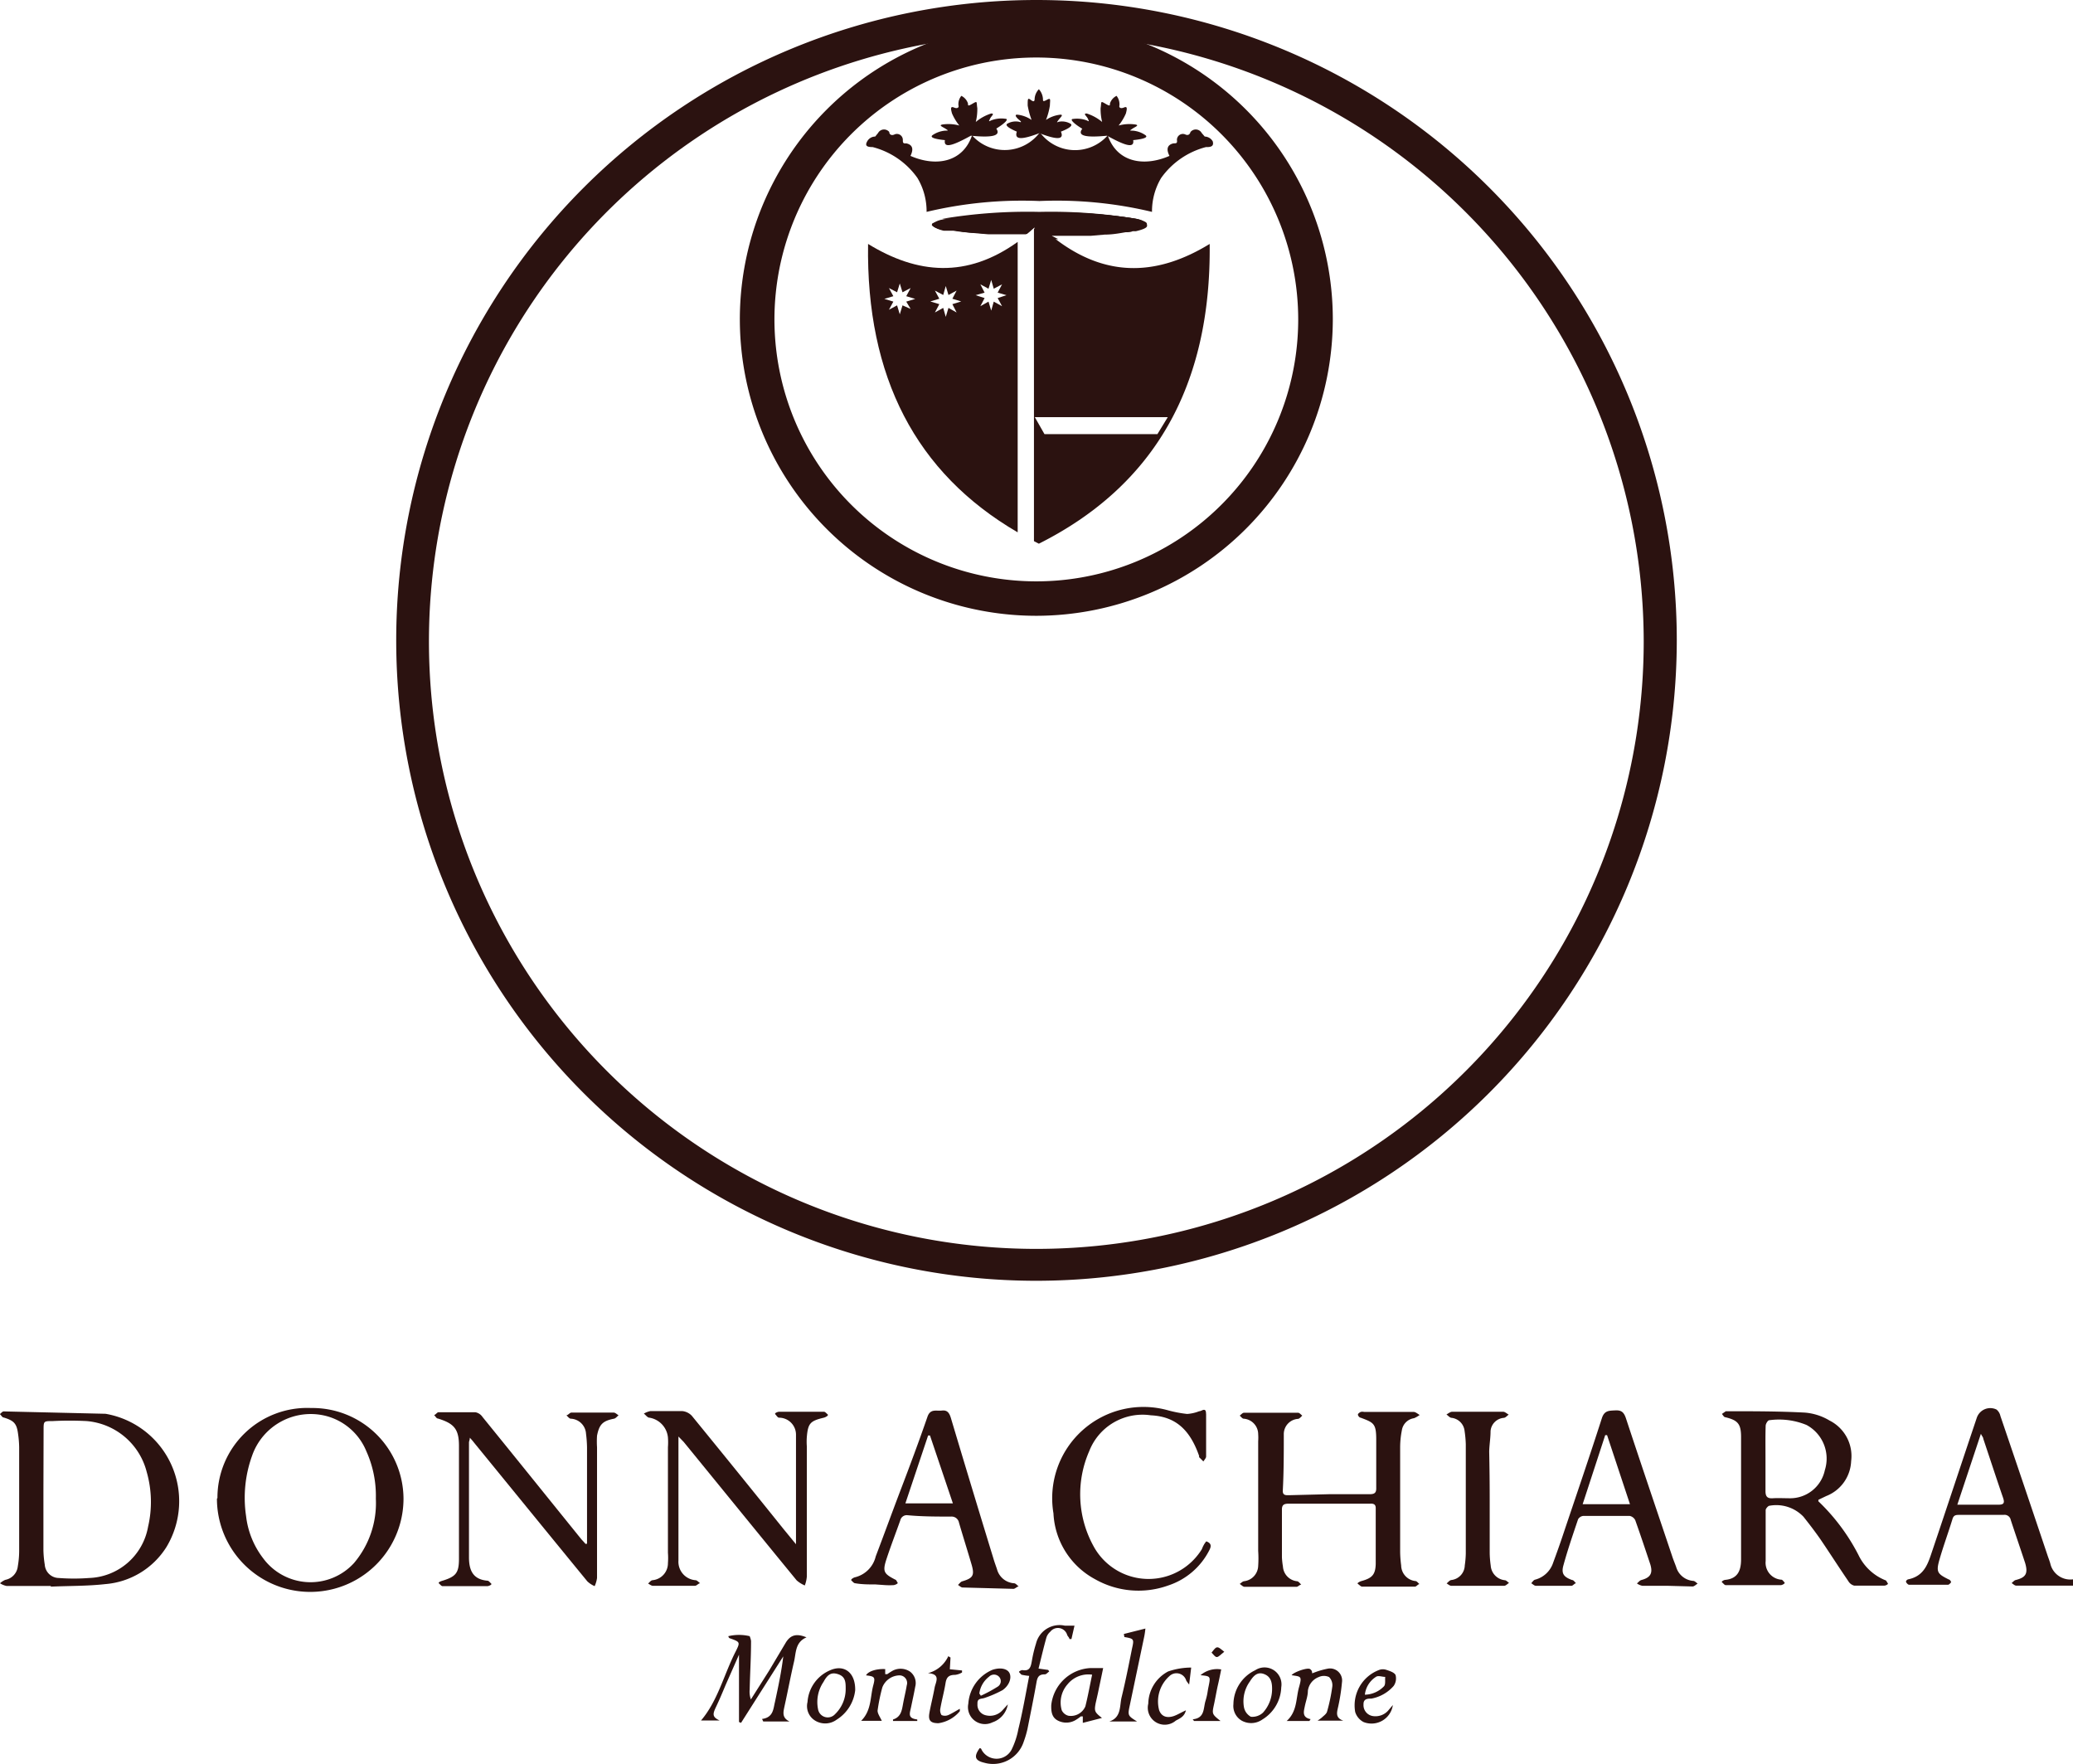 <?xml version="1.0" encoding="UTF-8"?> <svg xmlns="http://www.w3.org/2000/svg" id="Layer_1" data-name="Layer 1" viewBox="0 0 122.22 104"><defs><style>.cls-1{fill:#2b1210;}</style></defs><path class="cls-1" d="M61.11,75.5A37.75,37.75,0,1,1,98.86,37.75,37.79,37.79,0,0,1,61.11,75.5ZM61.11,2a35.81,35.81,0,1,0,35.8,35.8A35.85,35.85,0,0,0,61.11,2Z"></path><path class="cls-1" d="M61.11,36.3A17.48,17.48,0,1,1,78.58,18.83,17.5,17.5,0,0,1,61.11,36.3Zm0-32.91A15.44,15.44,0,1,0,76.54,18.83,15.45,15.45,0,0,0,61.11,3.39Z"></path><path class="cls-1" d="M61.28,7.85c-.92.35-1.51.45-1.33-.09-.49-.21-.73-.39-.54-.48a1,1,0,0,1,.68-.1c.14.05.14,0,0-.11s-.32-.32-.11-.31a1.82,1.82,0,0,1,.84.31,4.74,4.74,0,0,1-.23-.85c0-.38,0-.47.17-.34S61,6,61,5.82a.89.89,0,0,1,.25-.56.94.94,0,0,1,.24.56c0,.15,0,.19.24.06s.18,0,.17.34a4,4,0,0,1-.23.85,1.86,1.86,0,0,1,.85-.31c.2,0,0,.16-.11.31s-.12.16,0,.11a1,1,0,0,1,.68.1c.2.09,0,.27-.54.48C62.78,8.3,62.19,8.2,61.28,7.85Z"></path><path class="cls-1" d="M57.24,8c-1,.55-1.62.79-1.53.26-.6-.06-.92-.16-.72-.3a1.54,1.54,0,0,1,.76-.26c.17,0,.17,0,0-.11s-.43-.2-.19-.25a2.42,2.42,0,0,1,1,.06,3.06,3.06,0,0,1-.43-.71c-.1-.34-.07-.43.12-.35s.3,0,.26-.12a.76.76,0,0,1,.17-.57.76.76,0,0,1,.39.45c0,.14,0,.17.29,0s.2-.08.26.27a3.11,3.11,0,0,1-.09.82,2.68,2.68,0,0,1,.91-.5c.23,0,0,.15-.07.31s-.1.18.06.1A1.61,1.61,0,0,1,59.26,7c.25,0,0,.26-.52.58C59.06,8.05,58.36,8.11,57.24,8Z"></path><path class="cls-1" d="M65.27,8c1,.55,1.63.79,1.54.26.6-.06.92-.16.71-.3a1.51,1.51,0,0,0-.76-.26c-.17,0-.16,0,0-.11s.43-.2.19-.25a2.42,2.42,0,0,0-1,.06,3.06,3.06,0,0,0,.43-.71c.09-.34.07-.43-.12-.35s-.3,0-.26-.12a.81.81,0,0,0-.17-.57.76.76,0,0,0-.39.45c0,.14,0,.17-.29,0s-.2-.08-.26.27a3.11,3.11,0,0,0,.09.82,2.68,2.68,0,0,0-.91-.5c-.24,0,0,.15.07.31s.09.18-.06.1a1.64,1.64,0,0,0-.8-.09c-.24,0,0,.26.53.58C63.46,8.05,64.15,8.11,65.27,8Z"></path><path class="cls-1" d="M67,12.9H55.54a30.45,30.45,0,0,1,5.74-.41A30.53,30.53,0,0,1,67,12.9Z"></path><path class="cls-1" d="M71.1,8.67a4.69,4.69,0,0,0-2.64,1.82,3.83,3.83,0,0,0-.54,2,24.08,24.08,0,0,0-6.64-.64,24.27,24.27,0,0,0-6.65.64,3.83,3.83,0,0,0-.54-2,4.66,4.66,0,0,0-2.64-1.82c-.31,0-.48-.06-.32-.34a.54.54,0,0,1,.47-.28l.17-.21a.4.4,0,0,1,.66-.06c0,.16.15.23.32.14a.35.35,0,0,1,.48.33c0,.15,0,.22.2.2.37.08.45.33.25.74,1.48.65,3.08.4,3.63-1.21a2.58,2.58,0,0,0,4-.18,2.57,2.57,0,0,0,4,.18c.55,1.61,2.15,1.86,3.64,1.21-.21-.41-.12-.66.24-.74.16,0,.23,0,.2-.2a.35.35,0,0,1,.48-.33c.18.09.28,0,.32-.14a.4.4,0,0,1,.66.06l.18.21a.56.56,0,0,1,.47.28C71.58,8.61,71.41,8.68,71.1,8.67Z"></path><path class="cls-1" d="M67.61,13.2c0,.12-.24.22-.66.32l-.19,0c-.13,0-.27,0-.42.06-.35.06-.77.1-1.24.14l-.8.07-1,0q-.63,0-1.32,0H61v-.39l-.06.05-.08.07c-.11.09-.21.19-.32.27h0c-.43,0-.85,0-1.24,0s-.67,0-1,0l-.81-.07c-.46,0-.88-.08-1.23-.14l-.35,0-.22,0c-.45-.1-.7-.21-.7-.33s0-.07.07-.11l.52-.19a30.45,30.45,0,0,1,5.74-.41A30.53,30.53,0,0,1,67,12.9a1.63,1.63,0,0,1,.52.19h0S67.61,13.16,67.61,13.2Z"></path><path class="cls-1" d="M60.63,13.62h-.14q-.65,0-1.23,0l-1,0-.79-.07c-.45,0-.86-.08-1.23-.14l-.34-.05a4.67,4.67,0,0,1-.89-.2c-.05,0-.07.07-.07.11s.25.23.7.33l.22,0,.35,0c.35.06.77.1,1.23.14l.81.07c.32,0,.64,0,1,0s.81,0,1.24,0h0c.11-.08.21-.18.32-.27Zm6.91-.53h0a5.81,5.81,0,0,1-.84.19,3.43,3.43,0,0,1-.4.06c-.37.06-.77.1-1.23.14l-.79.07-1,0c-.42,0-.87,0-1.33,0h-.31c-.13,0-.26,0-.39,0H61v.27h0v.28h1.4L62,13.9q.69,0,1.32,0l1,0,.8-.07c.47,0,.89-.08,1.24-.14.15,0,.29,0,.42-.06l.19,0c.42-.1.66-.2.66-.32S67.59,13.13,67.54,13.09Z"></path><path class="cls-1" d="M67.61,13.2c0,.12-.24.22-.66.32l-.19,0c-.13,0-.27,0-.42.06-.35.06-.77.1-1.24.14l-.8.07-1,0q-.63,0-1.32,0H61v-.4l-.06.05-.08.07c-.11.09-.21.19-.32.27h0c-.43,0-.85,0-1.24,0s-.67,0-1,0l-.81-.07c-.46,0-.88-.08-1.23-.14l-.35,0-.22,0c-.45-.1-.7-.21-.7-.33s0-.07.07-.11a1.38,1.38,0,0,1,.52-.19,30.45,30.45,0,0,1,5.74-.41A30.53,30.53,0,0,1,67,12.9a1.63,1.63,0,0,1,.52.19h0S67.61,13.16,67.61,13.2Z"></path><path class="cls-1" d="M51.18,14.38Q51,26.14,60,31.38V14.26C57,16.41,54.1,16.17,51.18,14.38Zm2.51,3.83L53.21,18l-.16.53L52.89,18l-.48.26.26-.48-.53-.16.53-.16-.26-.48.48.25.16-.52.16.52.48-.25-.26.48.53.16-.53.16Zm2.71.21-.48-.27-.16.53-.15-.53-.49.27.26-.49-.53-.16.53-.16-.26-.48.49.26.15-.53.16.53.48-.26-.25.48.52.16-.52.16Zm2.68-.37-.49-.27-.15.53-.16-.53-.48.27.25-.48-.53-.17.53-.15-.25-.49.48.26.16-.52.15.52.49-.26-.26.49.52.15-.52.17Z"></path><path class="cls-1" d="M62.35,14.18,62,13.9c-.11-.08-.21-.18-.32-.27l-.43-.39a3.71,3.71,0,0,1-.29.27v.39h0v18l.29.15q10.21-5.13,10.07-17.67C68.35,16.2,65.36,16.42,62.35,14.18Zm-.77,11.41-.57-1h7.84l-.61,1Z"></path><path class="cls-1" d="M60.84,13.91h0Z"></path><path class="cls-1" d="M60.84,13.91h0Z"></path><path class="cls-1" d="M122.22,93.47h-3.35c-.09,0-.18-.1-.27-.15.08-.06.15-.16.24-.18.6-.15.74-.38.56-1-.28-.85-.57-1.69-.85-2.54a.37.37,0,0,0-.42-.3c-.87,0-1.74,0-2.6,0-.2,0-.35,0-.42.26-.24.78-.52,1.54-.75,2.33s-.14.88.54,1.22c.06,0,.14.13.13.16s-.12.15-.18.15c-.76,0-1.53,0-2.29,0-.06,0-.15-.09-.18-.16s.07-.15.12-.16c1-.2,1.19-1,1.45-1.76.87-2.58,1.72-5.16,2.59-7.74a.84.84,0,0,1,1.17-.51.67.67,0,0,1,.23.38q1.41,4.14,2.8,8.28c.05.14.1.27.14.41a1.21,1.21,0,0,0,1.34.94ZM115.4,88.7c.88,0,1.65,0,2.42,0,.32,0,.38-.1.28-.4-.4-1.16-.78-2.33-1.17-3.49,0-.08-.07-.14-.14-.29Z"></path><path class="cls-1" d="M78.39,88.08c.79,0,1.58,0,2.37,0,.29,0,.39-.09.38-.38,0-1,0-1.89,0-2.84s-.15-1-.92-1.29c-.07,0-.16-.12-.16-.18s.1-.13.17-.16a.4.4,0,0,1,.19,0c1,0,2,0,2.92,0,.12,0,.24.11.36.18a1.57,1.57,0,0,1-.33.19.85.85,0,0,0-.72.72,5.21,5.21,0,0,0-.1,1q0,3.09,0,6.19a6.83,6.83,0,0,0,.06.77.94.94,0,0,0,.84.92c.09,0,.16.12.24.18-.09,0-.18.15-.27.15H80.31c-.08,0-.17-.11-.25-.16s.13-.15.21-.17c.61-.17.82-.36.84-1,0-1.1,0-2.2,0-3.3,0-.25-.16-.27-.34-.26h-2c-.93,0-1.86,0-2.8,0-.26,0-.4.06-.39.37,0,.93,0,1.86,0,2.8a5,5,0,0,0,.06.54.93.93,0,0,0,.82.86c.1,0,.18.13.26.2-.09,0-.19.13-.28.13H73.38c-.1,0-.19-.11-.29-.17.09-.06.17-.15.26-.16a.94.94,0,0,0,.83-.9,6.55,6.55,0,0,0,0-.89q0-3.23,0-6.46a3,3,0,0,0,0-.42.92.92,0,0,0-.85-.91c-.09,0-.16-.12-.24-.18.08-.06.17-.17.25-.17,1.07,0,2.13,0,3.19,0,.09,0,.17.11.25.17-.08.07-.16.18-.25.19a.9.9,0,0,0-.84.91c0,1.12,0,2.23-.06,3.34,0,.26.18.25.35.25Z"></path><path class="cls-1" d="M107.2,88.49a11.9,11.9,0,0,1,2.37,3.17,3,3,0,0,0,1.58,1.49c.06,0,.1.12.15.18s-.13.14-.2.14c-.59,0-1.19,0-1.78,0a.57.57,0,0,1-.35-.27c-.56-.82-1.09-1.65-1.64-2.46-.32-.46-.66-.9-1-1.33a2.22,2.22,0,0,0-2-.65c-.08,0-.23.17-.23.26,0,1,0,2,0,3a1,1,0,0,0,.93,1.1c.06,0,.12.1.18.16s-.14.16-.21.16c-1.09,0-2.18,0-3.26,0-.07,0-.14-.11-.21-.16s.12-.15.19-.15c.74-.07.93-.56.93-1.21q0-3.6,0-7.2c0-.78-.18-1-.94-1.18-.07,0-.13-.13-.19-.19l.23-.16s0,0,.08,0c1.53,0,3.06,0,4.58.08a3.35,3.35,0,0,1,1.46.47,2.34,2.34,0,0,1,1.27,2.39,2.31,2.31,0,0,1-1.47,2.06l-.46.22S107.22,88.45,107.2,88.49ZM104.09,86c0,.63,0,1.27,0,1.9,0,.33.12.44.43.42s.7,0,1,0a2.09,2.09,0,0,0,2.07-1.66A2.25,2.25,0,0,0,106.51,84a4.26,4.26,0,0,0-2.2-.28c-.08,0-.21.21-.21.33C104.08,84.66,104.09,85.3,104.09,86Z"></path><path class="cls-1" d="M3,93.49H.39A1.12,1.12,0,0,1,0,93.33a1.17,1.17,0,0,1,.31-.2.91.91,0,0,0,.74-.8,5.45,5.45,0,0,0,.08-.89V85.3a6,6,0,0,0-.06-.74c-.08-.64-.23-.81-.85-1-.09,0-.15-.14-.23-.2.08-.06.15-.16.23-.16l6,.14A5.23,5.23,0,0,1,9.81,91.2a4.7,4.7,0,0,1-3.6,2.18c-1.06.12-2.14.1-3.22.15Zm-.44-5.56c0,1.15,0,2.3,0,3.46a6.25,6.25,0,0,0,.08.85.84.84,0,0,0,.83.78,11.75,11.75,0,0,0,1.78,0A3.66,3.66,0,0,0,8.73,90a6.43,6.43,0,0,0-.08-3.23,4,4,0,0,0-3.54-3,19.34,19.34,0,0,0-2,0c-.54,0-.54,0-.54.53Z"></path><path class="cls-1" d="M12.82,88.31A5.29,5.29,0,0,1,18.34,83a5.37,5.37,0,0,1,5.45,5.34,5.49,5.49,0,0,1-11,0Zm9.34,0a6.38,6.38,0,0,0-.56-2.76,3.53,3.53,0,0,0-2.37-2.08,3.66,3.66,0,0,0-4.37,2.35,7.3,7.3,0,0,0-.35,3.56,5,5,0,0,0,1,2.47,3.47,3.47,0,0,0,5.36.29A5.46,5.46,0,0,0,22.16,88.36Z"></path><path class="cls-1" d="M40,84.68v6.8c0,.17,0,.34,0,.51a1.09,1.09,0,0,0,1,1.16c.1,0,.19.12.28.18-.1,0-.2.15-.31.15H38.49c-.09,0-.19-.09-.28-.13.08-.07.16-.19.26-.2a1,1,0,0,0,.91-1,4.21,4.21,0,0,0,0-.62q0-3.1,0-6.22a3.79,3.79,0,0,0,0-.58,1.31,1.31,0,0,0-1.09-1.16c-.12,0-.22-.16-.33-.24a1.25,1.25,0,0,1,.39-.15c.62,0,1.24,0,1.86,0a.89.89,0,0,1,.58.28q2.72,3.33,5.41,6.68l.73.89c0-2.2,0-4.33,0-6.46a1,1,0,0,0-1-1c-.08,0-.15-.13-.22-.2s.15-.15.22-.15c.88,0,1.77,0,2.65,0,.07,0,.15.1.22.16s-.14.17-.23.19c-.79.19-.93.32-1,1.12a3.76,3.76,0,0,0,0,.58c0,2.55,0,5.11,0,7.66a1.94,1.94,0,0,1-.12.53,1.78,1.78,0,0,1-.48-.3c-2.23-2.72-4.44-5.44-6.66-8.16Z"></path><path class="cls-1" d="M34.61,91V89.32c0-1.35,0-2.7,0-4a7.36,7.36,0,0,0-.06-.81.94.94,0,0,0-.89-.88c-.1,0-.18-.13-.27-.2.1,0,.2-.16.3-.16.83,0,1.66,0,2.49,0,.1,0,.19.1.29.16-.09.07-.17.18-.27.2-.67.13-.87.34-1,1a5.34,5.34,0,0,0,0,.69q0,3.85,0,7.7a1.74,1.74,0,0,1-.14.48,1.45,1.45,0,0,1-.43-.28c-2.23-2.72-4.46-5.46-6.69-8.19-.06-.08-.13-.16-.24-.28,0,.13-.05.21-.05.28,0,2.26,0,4.52,0,6.77,0,.84.29,1.31,1.09,1.38.08,0,.15.11.22.17s-.15.15-.22.15c-.89,0-1.77,0-2.65,0-.07,0-.14-.1-.21-.16s.11-.13.18-.15c.82-.25,1-.46,1-1.31q0-3.31,0-6.65c0-1-.3-1.32-1.24-1.61-.09,0-.15-.14-.23-.21.09,0,.18-.16.26-.16.73,0,1.46,0,2.18,0a.65.65,0,0,1,.42.28c1.95,2.4,3.88,4.8,5.82,7.2.08.09.17.18.25.28Z"></path><path class="cls-1" d="M51.62,93.4c-.4,0-.8,0-1.2-.07-.08,0-.15-.1-.22-.16s.12-.17.2-.19a1.66,1.66,0,0,0,1.23-1.23c.51-1.34,1-2.69,1.5-4s1.06-2.81,1.55-4.23c.17-.5.53-.33.85-.37s.44.14.53.43q1.24,4.15,2.51,8.29c.06.21.14.42.21.63a1.12,1.12,0,0,0,1,.83c.1,0,.19.12.28.19-.1,0-.21.14-.31.14l-3-.08c-.09,0-.18-.1-.27-.15.08-.07.15-.18.24-.21.65-.19.75-.35.56-1-.24-.82-.5-1.64-.74-2.46a.44.44,0,0,0-.47-.36c-.85,0-1.71,0-2.56-.08a.39.39,0,0,0-.43.3c-.27.76-.56,1.51-.81,2.27s-.16.88.52,1.23c.05,0,.08.11.13.17s-.15.14-.23.15a4.17,4.17,0,0,1-.5,0Zm3.21-8.78h-.11l-1.34,4h2.8Z"></path><path class="cls-1" d="M98.31,93.48H96.83a.83.83,0,0,1-.32-.14c.09-.07.16-.17.26-.2.53-.14.69-.39.53-.92-.29-.87-.58-1.74-.89-2.61a.47.47,0,0,0-.33-.25c-.9,0-1.81,0-2.72,0a.4.4,0,0,0-.32.2c-.3.89-.61,1.79-.86,2.7-.14.49,0,.7.51.88.09,0,.16.13.23.19-.09,0-.18.15-.27.15h-2.1c-.09,0-.18-.1-.27-.15.07-.08.14-.19.22-.21a1.52,1.52,0,0,0,1.07-1c.21-.57.42-1.15.61-1.73.76-2.26,1.53-4.51,2.26-6.78.15-.47.42-.45.79-.47s.51.11.63.46c.89,2.7,1.81,5.4,2.72,8.11.07.22.16.43.24.65a1.14,1.14,0,0,0,1,.83c.1,0,.18.1.27.16-.1.06-.19.16-.29.17ZM96.1,88.67,94.75,84.6h-.11l-1.33,4.07Z"></path><path class="cls-1" d="M71.12,90.86c.31.11.3.29.18.52a4.18,4.18,0,0,1-2.42,2.08,5.19,5.19,0,0,1-4.32-.37,4.66,4.66,0,0,1-2.45-3.88,5.38,5.38,0,0,1,6.77-6.07,7.23,7.23,0,0,0,1.11.21,2.34,2.34,0,0,0,.71-.16c.11,0,.21-.1.31-.08s.09.16.1.26c0,.83,0,1.66,0,2.49,0,.09-.1.19-.16.29l-.25-.25a.12.12,0,0,1,0-.07c-.56-1.6-1.43-2.33-2.85-2.4a3.37,3.37,0,0,0-3.63,2.11,6.34,6.34,0,0,0,.25,5.6,3.69,3.69,0,0,0,6.39.18C70.92,91.16,71,91,71.12,90.86Z"></path><path class="cls-1" d="M87.83,88.41v3.15a6,6,0,0,0,.06.73.93.93,0,0,0,.82.86c.1,0,.18.11.26.16-.1.06-.19.17-.29.17H85.57c-.1,0-.19-.09-.28-.14.09-.07.17-.18.27-.2a.89.89,0,0,0,.8-.86,5.51,5.51,0,0,0,.06-.7V85.13a6.48,6.48,0,0,0-.07-.77.87.87,0,0,0-.76-.78c-.11,0-.21-.13-.31-.2.11-.06.23-.16.34-.16q1.51,0,3,0c.11,0,.22.11.33.17-.1.07-.18.18-.29.19a.85.85,0,0,0-.78.79c0,.4-.07.8-.08,1.2C87.82,86.52,87.83,87.46,87.83,88.41Z"></path><path class="cls-1" d="M44.93,101.33c.67-.09.66-.6.76-1,.19-.88.38-1.77.49-2.69l-2.49,3.92-.12-.05V97.54l-.79,1.79c-.18.43-.36.86-.56,1.28s-.25.6.21.81h-1.1c1-1.17,1.35-2.72,2.05-4.08.27-.54.25-.55-.33-.76,0,0-.08,0-.11-.13a2.69,2.69,0,0,1,1.26,0s.08.2.08.3c0,1-.06,1.89-.08,2.84a1.37,1.37,0,0,0,.07.59l1.07-1.69,1-1.68c.28-.44.63-.53,1.21-.29-.68.29-.61.92-.74,1.45-.2.86-.36,1.72-.55,2.58-.07.35-.19.7.29.93H45Z"></path><path class="cls-1" d="M60.68,98.79a2.82,2.82,0,0,1-.41-.06c-.07,0-.12-.1-.18-.15s.14-.14.2-.13c.45.08.49-.24.55-.56a7.53,7.53,0,0,1,.24-1,1.43,1.43,0,0,1,1.7-1.06l.57,0-.18.79h-.12c0-.08-.1-.16-.13-.24a.57.57,0,0,0-1-.19.77.77,0,0,0-.22.32c-.17.6-.31,1.21-.47,1.85l.57.08.06.09c-.09.06-.18.18-.27.17-.35,0-.43.18-.48.47-.16.91-.35,1.83-.53,2.74a5.92,5.92,0,0,1-.22.75,1.9,1.9,0,0,1-2.33,1.25c-.55-.13-.63-.36-.27-.86,0,0,.09,0,.11.09a1,1,0,0,0,1.77,0,4.65,4.65,0,0,0,.4-1.21C60.29,100.92,60.47,99.88,60.68,98.79Z"></path><path class="cls-1" d="M77.2,101.45H75.86c.63-.57.54-1.33.73-2s.1-.61-.44-.7c.12-.18.94-.47,1.09-.36s.1.19.13.25a4.79,4.79,0,0,1,.94-.28.71.71,0,0,1,.81.81,11.33,11.33,0,0,1-.22,1.42c-.07.33-.2.67.3.84H77.68a2.88,2.88,0,0,0,.25-.18c.11-.11.27-.21.31-.35a10.51,10.51,0,0,0,.31-1.48.68.68,0,0,0-.19-.56.72.72,0,0,0-.61,0,1,1,0,0,0-.64.81c0,.31-.12.61-.18.91s-.18.66.34.76Z"></path><path class="cls-1" d="M54.08,101.45H52.65s0-.09,0-.09c.46-.14.52-.52.59-.91s.16-.73.22-1.1a.45.45,0,0,0-.44-.59,1.11,1.11,0,0,0-1,.71,10.73,10.73,0,0,0-.28,1.37c0,.18.15.38.25.6H50.77c.61-.6.53-1.38.71-2.07.14-.51.09-.55-.42-.61.11-.23.6-.4,1.13-.37l0,.3c.05,0,.09,0,.12,0a3.7,3.7,0,0,1,.33-.21,1,1,0,0,1,1,.05.84.84,0,0,1,.32.9c-.07.39-.16.79-.24,1.18s-.23.68.36.75Z"></path><path class="cls-1" d="M63.84,101.56v-.38a.83.83,0,0,0-.12,0,2.27,2.27,0,0,1-.25.18,1.08,1.08,0,0,1-1.11.06c-.36-.19-.39-.55-.38-.91a2.45,2.45,0,0,1,2.3-2.18c.22,0,.46,0,.76,0-.11.54-.21,1-.32,1.53l-.12.53c-.09.47-.07.54.37.88Zm.55-2.84a1.58,1.58,0,0,0-1.46.58,1.62,1.62,0,0,0-.33,1.52.6.6,0,0,0,.39.32.93.93,0,0,0,1-.55C64.14,100,64.25,99.38,64.39,98.72Z"></path><path class="cls-1" d="M72.72,100.46a2.24,2.24,0,0,1,1.28-2,1,1,0,0,1,1.54,1,2.31,2.31,0,0,1-1.11,1.9,1.15,1.15,0,0,1-1.22.07A1,1,0,0,1,72.72,100.46ZM75,99.55c0-.35-.06-.69-.43-.85s-.62,0-.88.42a2,2,0,0,0-.35,1.51.81.81,0,0,0,.41.57.92.92,0,0,0,.71-.24A2.07,2.07,0,0,0,75,99.55Z"></path><path class="cls-1" d="M66.26,96.32,67.53,96a4.38,4.38,0,0,1-.07.48l-.84,4c-.14.65-.14.65.42,1H65.4c.73-.24.6-.92.73-1.44.23-.94.42-1.9.61-2.85.13-.58.12-.59-.45-.69Z"></path><path class="cls-1" d="M50.42,99.64a2.35,2.35,0,0,1-1.09,1.73,1.14,1.14,0,0,1-1.25.07,1,1,0,0,1-.47-1.11,2.19,2.19,0,0,1,1.33-1.87C49.75,98.1,50.44,98.57,50.42,99.64Zm-.56-.08c0-.37,0-.71-.42-.86s-.65,0-.89.45a2.11,2.11,0,0,0-.32,1.6.58.58,0,0,0,1,.3A2.05,2.05,0,0,0,49.86,99.56Z"></path><path class="cls-1" d="M59.42,100.47a1.36,1.36,0,0,1-.91,1.06,1,1,0,0,1-1.42-1.1,2.34,2.34,0,0,1,1.43-2c.46-.15.87-.07,1,.2s0,.71-.41,1a6.66,6.66,0,0,1-1.06.46c-.19.07-.44,0-.42.35a.63.63,0,0,0,.48.67,1,1,0,0,0,1-.3Zm-1.68-.64.09.13a8.22,8.22,0,0,0,1-.54.38.38,0,0,0,.07-.58.41.41,0,0,0-.59,0A1.49,1.49,0,0,0,57.74,99.83Z"></path><path class="cls-1" d="M82.12,100.51a1.27,1.27,0,0,1-1.73,1,1,1,0,0,1-.49-.59,2.23,2.23,0,0,1,1.44-2.49.64.64,0,0,1,.38,0c.21.07.48.15.56.31a.78.78,0,0,1-.11.64,2.29,2.29,0,0,1-1.32.75c-.2,0-.47,0-.46.34a.65.65,0,0,0,.56.69,1,1,0,0,0,.88-.31Zm-1.65-.61a1.61,1.61,0,0,0,1.13-.5c.1-.12.05-.36.07-.55-.19,0-.42-.1-.55,0A1.43,1.43,0,0,0,80.47,99.9Z"></path><path class="cls-1" d="M54.71,98.63a1.82,1.82,0,0,0,1.2-1l.13.08L56,98.4l.72.07,0,.12a1.07,1.07,0,0,1-.4.14c-.36,0-.51.12-.57.47-.08.51-.22,1-.31,1.52a.52.52,0,0,0,.07.38.51.51,0,0,0,.4,0c.23-.1.44-.24.68-.37,0,.07,0,.12,0,.14a2,2,0,0,1-1.26.71c-.44,0-.61-.14-.54-.57s.22-1,.32-1.56C55.19,99.11,55.46,98.68,54.71,98.63Z"></path><path class="cls-1" d="M70.23,98.3l-.12,1a2.27,2.27,0,0,1-.17-.23.6.6,0,0,0-1-.26,2,2,0,0,0-.6,2c.13.36.43.49.86.35.23-.08.43-.21.72-.34-.09.38-.37.48-.6.61a1,1,0,0,1-1.62-1,2.19,2.19,0,0,1,1.17-1.9A4.22,4.22,0,0,1,70.23,98.3Z"></path><path class="cls-1" d="M70.32,101.35c.72-.07.62-.64.75-1.07s.12-.56.18-.84c.13-.63.13-.63-.47-.69A1.5,1.5,0,0,1,72,98.41c-.06.3-.12.6-.19.9s-.15.76-.23,1.14c-.13.59-.13.59.38,1H70.4Z"></path><path class="cls-1" d="M72.18,97.37c-.21.16-.33.31-.44.31s-.21-.17-.31-.26c.1-.11.19-.28.31-.31S72,97.23,72.18,97.37Z"></path></svg> 
